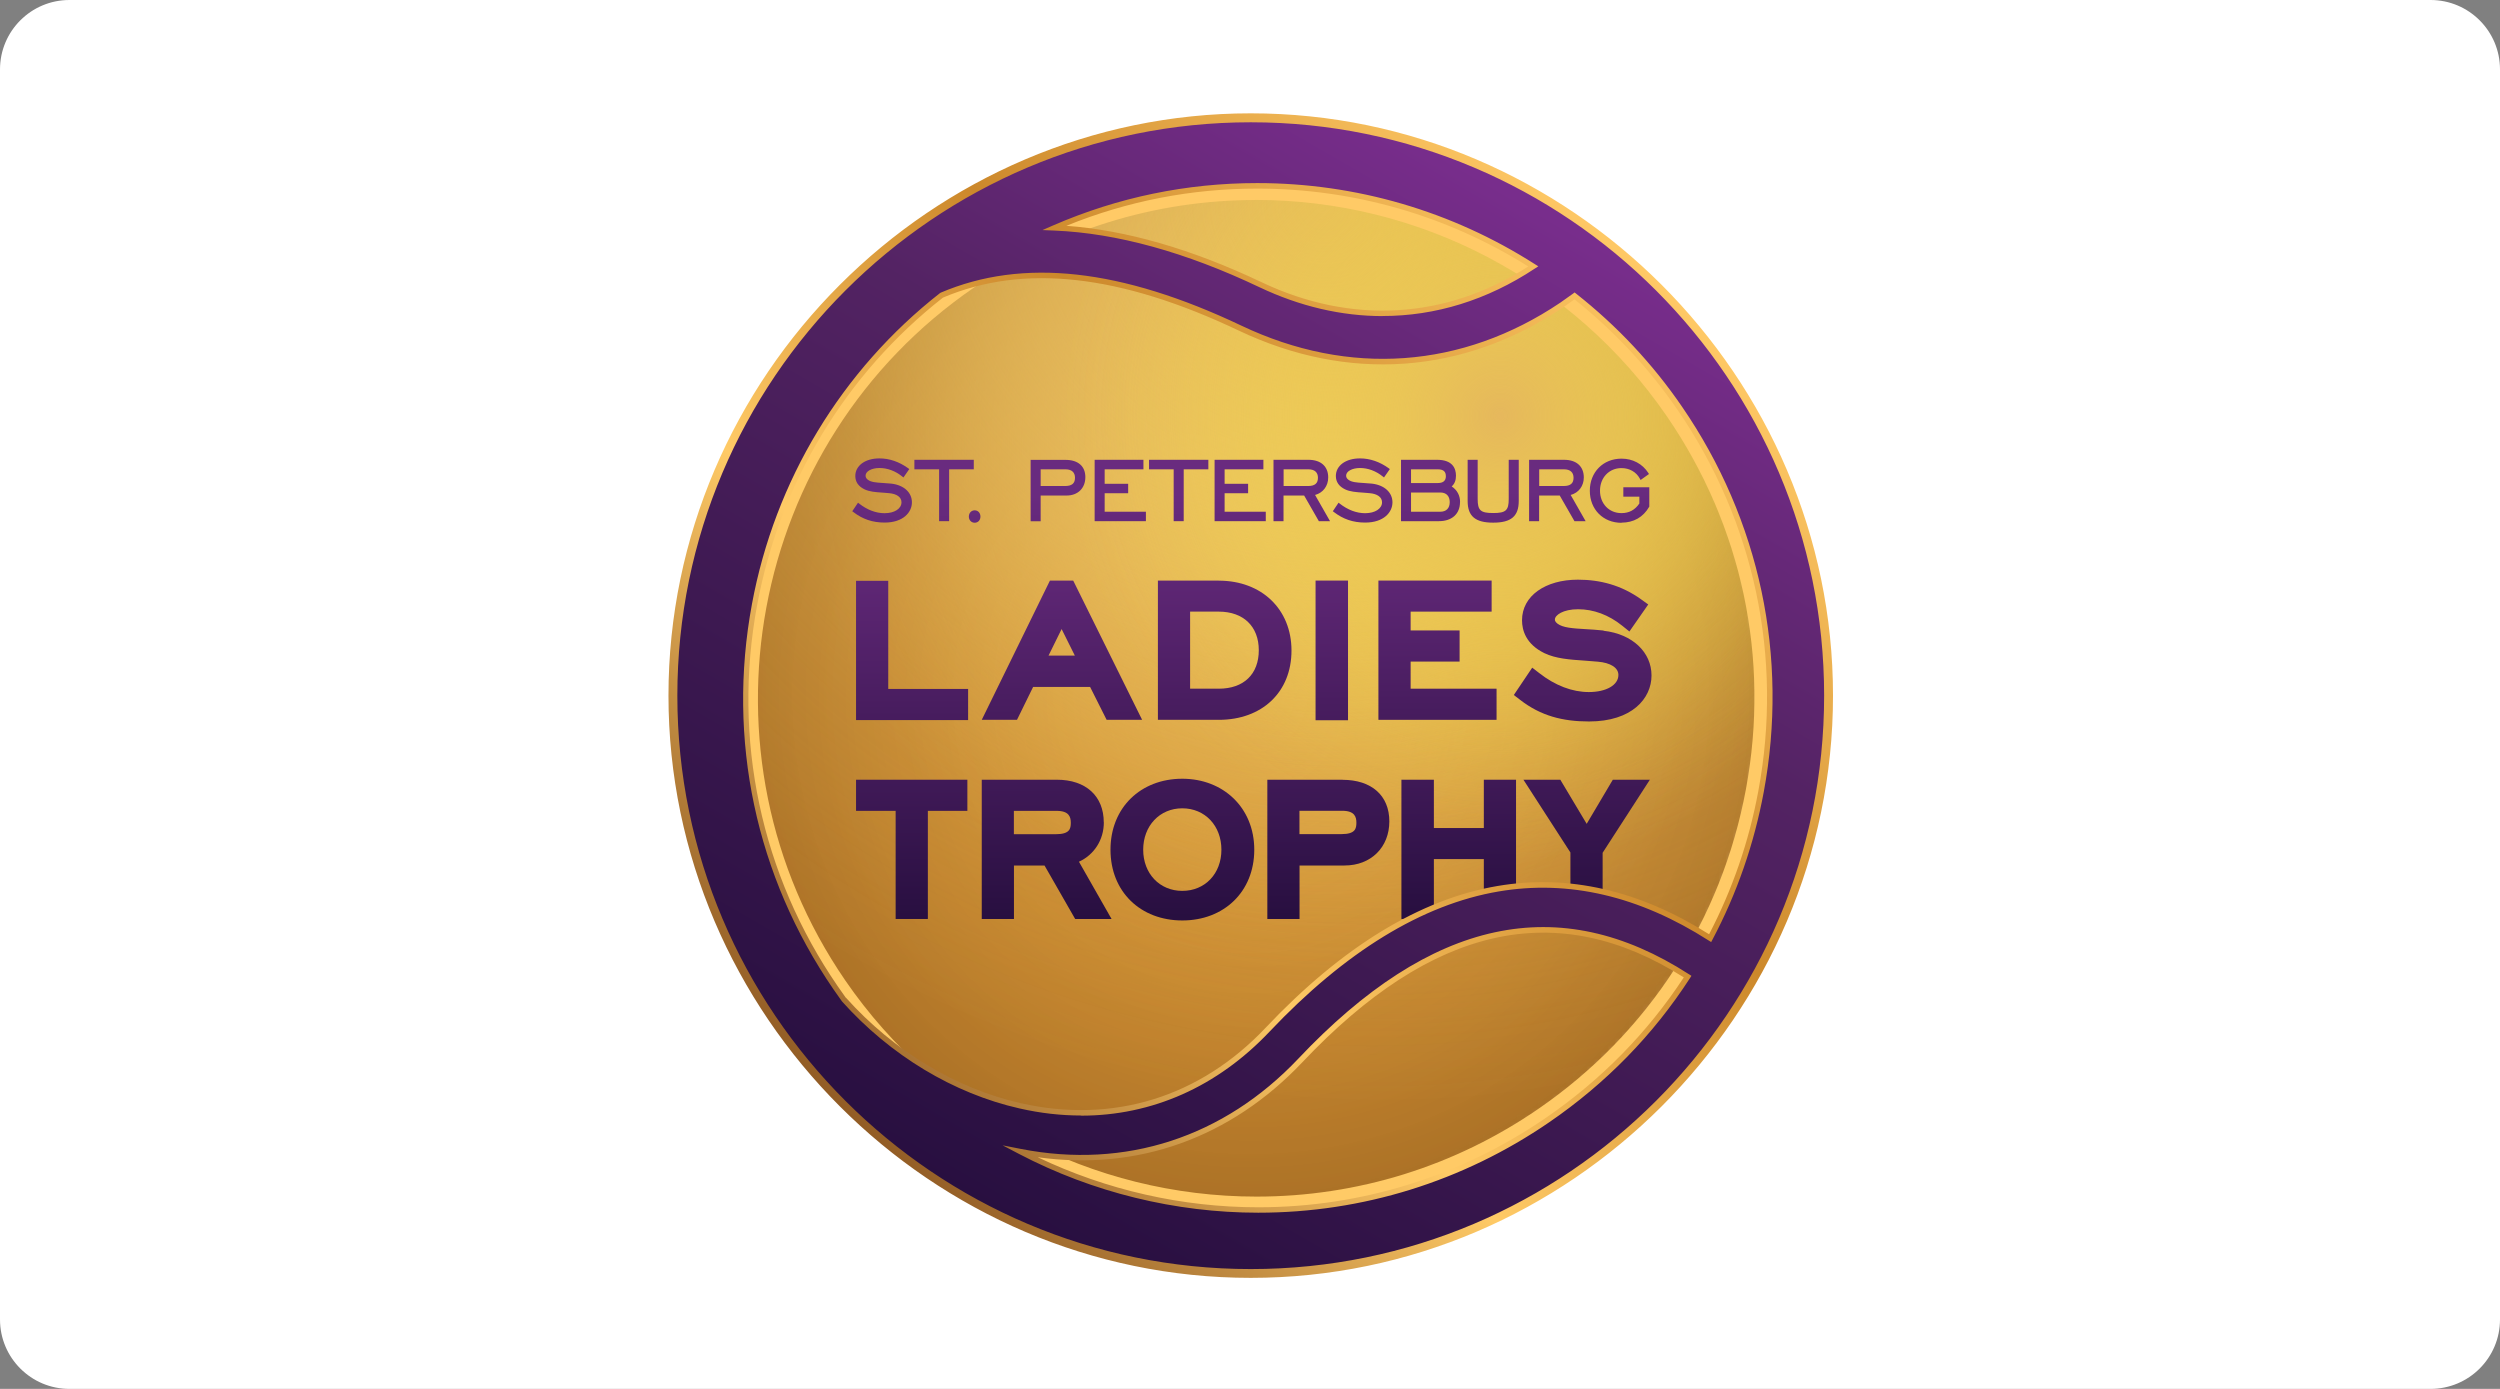 <?xml version="1.0" encoding="UTF-8"?> <svg xmlns="http://www.w3.org/2000/svg" width="360" height="200" viewBox="0 0 360 200" fill="none"><rect x="0" y="0" width="360" height="200" fill="#808080" stroke="none"/><g clip-path="url(#clip0_1911_4718)"><path d="M350 0H10C4.477 0 0 4.477 0 10V190C0 195.523 4.477 200 10 200H350C355.523 200 360 195.523 360 190V10C360 4.477 355.523 0 350 0Z" fill="white"></path><g clip-path="url(#clip1_1911_4718)"><mask id="mask0_1911_4718" style="mask-type:luminance" maskUnits="userSpaceOnUse" x="106" y="26" width="148" height="148"><path d="M180.106 173.695C220.716 173.695 253.636 140.775 253.636 100.166C253.636 59.556 220.716 26.636 180.106 26.636C139.497 26.636 106.577 59.556 106.577 100.166C106.577 140.775 139.497 173.695 180.106 173.695Z" fill="white"></path></mask><g mask="url(#mask0_1911_4718)"><path d="M180.106 173.695C220.716 173.695 253.636 140.775 253.636 100.166C253.636 59.556 220.716 26.636 180.106 26.636C139.497 26.636 106.577 59.556 106.577 100.166C106.577 140.775 139.497 173.695 180.106 173.695Z" fill="#CC882B"></path><path d="M180.106 173.695C220.716 173.695 253.636 140.775 253.636 100.166C253.636 59.556 220.716 26.636 180.106 26.636C139.497 26.636 106.577 59.556 106.577 100.166C106.577 140.775 139.497 173.695 180.106 173.695Z" fill="url(#paint0_radial_1911_4718)"></path><path d="M189.678 140.355C230.908 140.355 264.331 106.169 264.331 63.998C264.331 21.827 230.908 -12.359 189.678 -12.359C148.448 -12.359 115.024 21.827 115.024 63.998C115.024 106.169 148.448 140.355 189.678 140.355Z" fill="url(#paint1_radial_1911_4718)"></path><path d="M324.098 74.82C347.42 7.886 306.943 -67.067 233.69 -92.591C160.437 -118.115 82.147 -84.544 58.825 -17.609C35.503 49.325 75.98 124.278 149.233 149.802C222.486 175.326 300.776 141.755 324.098 74.82Z" fill="url(#paint2_radial_1911_4718)"></path><path d="M215.363 124.573C250.457 124.573 278.907 95.477 278.907 59.585C278.907 23.694 250.457 -5.402 215.363 -5.402C180.268 -5.402 151.819 23.694 151.819 59.585C151.819 95.477 180.268 124.573 215.363 124.573Z" fill="url(#paint3_radial_1911_4718)"></path></g><path d="M180.946 175.079C156.35 175.079 133.362 162.988 119.461 142.745C108.21 126.359 104.01 106.554 107.654 86.962C111.286 67.37 122.312 50.381 138.698 39.13C151.18 30.564 165.744 26.033 180.816 26.033C205.413 26.033 228.401 38.124 242.302 58.367C253.577 74.776 257.777 94.593 254.133 114.162C250.513 133.73 239.474 150.719 223.065 161.983C210.583 170.548 196.019 175.079 180.946 175.079ZM180.804 28.801C166.288 28.801 152.268 33.167 140.248 41.413C107.642 63.809 99.325 108.566 121.721 141.184C135.113 160.669 157.249 172.311 180.935 172.311C195.451 172.311 209.483 167.957 221.491 159.699C237.286 148.85 247.91 132.5 251.412 113.653C254.914 94.806 250.868 75.735 240.019 59.928C226.626 40.431 204.49 28.789 180.804 28.789V28.801Z" fill="#FFCA66"></path><path d="M127.376 73.901C126.145 73.901 124.88 73.428 123.72 72.517L123.554 72.387L122.726 73.617L122.868 73.724C124.217 74.765 125.649 75.25 127.388 75.25C130.085 75.25 131.316 73.747 131.316 72.339C131.316 70.931 130.18 69.855 128.358 69.642C127.92 69.594 127.494 69.571 127.116 69.547C126.181 69.488 125.436 69.441 124.974 69.086C124.749 68.92 124.643 68.719 124.643 68.494C124.643 67.867 125.507 67.394 126.642 67.394C127.778 67.394 128.926 67.808 129.931 68.624L130.097 68.754L130.937 67.548L130.783 67.43C129.482 66.495 128.086 66.01 126.631 66.01C124.584 66.01 123.164 67.051 123.164 68.542C123.164 69.382 123.602 70.032 124.477 70.458C125.199 70.813 126.11 70.872 127.151 70.943C127.423 70.967 127.719 70.979 128.015 71.014C129.139 71.109 129.813 71.594 129.813 72.328C129.813 73.25 128.807 73.901 127.376 73.901Z" fill="url(#paint4_linear_1911_4718)"></path><path d="M135.232 75.049H136.675V67.583H140.224V66.211H131.671V67.583H135.232V75.049Z" fill="url(#paint5_linear_1911_4718)"></path><path d="M139.514 74.386C139.514 74.895 139.869 75.273 140.354 75.273C140.839 75.273 141.183 74.906 141.183 74.386C141.183 73.865 140.839 73.487 140.354 73.487C139.869 73.487 139.514 73.877 139.514 74.386Z" fill="url(#paint6_linear_1911_4718)"></path><path d="M149.855 71.357H153.593C155.214 71.357 156.291 70.293 156.291 68.707C156.291 67.122 155.226 66.223 153.451 66.223H148.411V75.06H149.855V71.369V71.357ZM149.855 67.583H153.428C154.315 67.583 154.8 68.009 154.8 68.802C154.8 69.594 154.362 69.985 153.38 69.985H149.855V67.595V67.583Z" fill="url(#paint7_linear_1911_4718)"></path><path d="M165.01 73.688H159.071V71.026H162.455V69.666H159.071V67.583H164.655V66.211H157.628V75.049H165.01V73.688Z" fill="url(#paint8_linear_1911_4718)"></path><path d="M169.009 75.049H170.453V67.583H174.002V66.211H165.46V67.583H169.009V75.049Z" fill="url(#paint9_linear_1911_4718)"></path><path d="M182.272 73.688H176.344V71.026H179.728V69.666H176.344V67.583H181.928V66.211H174.901V75.049H182.272V73.688Z" fill="url(#paint10_linear_1911_4718)"></path><path d="M184.839 71.357H187.797L189.914 75.049H191.524L189.37 71.275C190.518 70.967 191.263 69.985 191.263 68.755C191.263 67.157 190.198 66.211 188.424 66.211H183.384V75.049H184.827V71.357H184.839ZM184.839 67.583H188.412C189.299 67.583 189.784 68.009 189.784 68.802C189.784 69.595 189.347 69.985 188.365 69.985H184.839V67.595V67.583Z" fill="url(#paint11_linear_1911_4718)"></path><path d="M196.575 73.901C195.345 73.901 194.079 73.428 192.92 72.517L192.754 72.387L191.926 73.617L192.068 73.724C193.416 74.765 194.848 75.25 196.587 75.25C199.285 75.25 200.515 73.747 200.515 72.339C200.515 70.931 199.379 69.855 197.557 69.642C197.12 69.594 196.694 69.571 196.315 69.547C195.38 69.488 194.635 69.441 194.174 69.086C193.949 68.92 193.842 68.719 193.842 68.494C193.842 67.867 194.706 67.394 195.842 67.394C196.978 67.394 198.125 67.808 199.131 68.624L199.296 68.754L200.136 67.548L199.983 67.43C198.681 66.495 197.285 66.01 195.83 66.01C193.783 66.01 192.364 67.051 192.364 68.542C192.364 69.382 192.801 70.032 193.677 70.458C194.398 70.813 195.309 70.872 196.351 70.943C196.623 70.967 196.918 70.979 197.214 71.014C198.338 71.109 199.013 71.594 199.013 72.328C199.013 73.25 198.007 73.901 196.575 73.901Z" fill="url(#paint12_linear_1911_4718)"></path><path d="M210.252 72.316C210.252 71.357 209.85 70.588 209.045 70.044C209.459 69.677 209.66 69.169 209.66 68.506C209.66 67.465 209.187 66.211 206.939 66.211H201.745V75.049H207.199C209.081 75.049 210.24 73.996 210.24 72.316H210.252ZM208.761 72.304C208.761 73.179 208.264 73.688 207.412 73.688H203.189V70.92H207.412C208.264 70.92 208.761 71.44 208.761 72.304ZM207.034 69.559H203.189V67.583H207.034C207.838 67.583 208.205 67.891 208.205 68.577C208.205 69.228 207.815 69.559 207.034 69.559Z" fill="url(#paint13_linear_1911_4718)"></path><path d="M215.032 75.262C217.611 75.262 218.699 74.327 218.699 72.15V66.211H217.256V71.866C217.256 73.499 216.842 73.877 215.02 73.877C213.198 73.877 212.784 73.499 212.784 71.866V66.211H211.34V72.15C211.34 74.327 212.441 75.262 215.008 75.262H215.032Z" fill="url(#paint14_linear_1911_4718)"></path><path d="M221.645 71.357H224.603L226.721 75.049H228.33L226.176 71.275C227.324 70.967 228.069 69.985 228.069 68.755C228.069 67.157 227.005 66.211 225.23 66.211H220.19V75.049H221.633V71.357H221.645ZM221.645 67.583H225.218C226.105 67.583 226.591 68.009 226.591 68.802C226.591 69.595 226.153 69.985 225.171 69.985H221.645V67.595V67.583Z" fill="url(#paint15_linear_1911_4718)"></path><path d="M233.488 75.262C235.251 75.262 236.623 74.469 237.475 72.99L237.499 72.943V70.163H233.76V71.523H236.067V72.505C235.428 73.44 234.588 73.889 233.488 73.889C231.702 73.889 230.4 72.529 230.4 70.659C230.4 68.79 231.702 67.406 233.488 67.406C234.647 67.406 235.618 67.962 236.138 68.92L236.245 69.121L237.451 68.258L237.357 68.104C236.517 66.791 235.109 66.045 233.5 66.045C230.85 66.045 228.933 67.986 228.933 70.671C228.933 73.357 230.85 75.285 233.5 75.285L233.488 75.262Z" fill="url(#paint16_linear_1911_4718)"></path><path d="M127.908 83.637H123.271V103.691H139.408V99.207H127.908V83.637Z" fill="url(#paint17_linear_1911_4718)"></path><path d="M151.192 83.602L141.372 103.656H146.447L148.766 98.923H156.977L159.355 103.656H164.466L154.54 83.602H151.192ZM150.99 94.404L152.872 90.582L154.776 94.404H150.99Z" fill="url(#paint18_linear_1911_4718)"></path><path d="M175.504 83.602H166.738V103.656H175.504C181.763 103.656 185.975 99.645 185.975 93.682C185.975 87.719 181.668 83.614 175.504 83.614V83.602ZM175.504 99.172H171.375V88.074H175.504C179.054 88.074 181.266 90.204 181.266 93.635C181.266 97.066 179.113 99.172 175.504 99.172Z" fill="url(#paint19_linear_1911_4718)"></path><path d="M194.114 83.602H189.441V103.715H194.114V83.602Z" fill="url(#paint20_linear_1911_4718)"></path><path d="M203.13 95.267H210.181V90.784H203.13V88.074H214.795V83.602H198.492V103.656H215.505V99.172H203.13V95.267Z" fill="url(#paint21_linear_1911_4718)"></path><path d="M230.909 90.795C229.962 90.689 229.075 90.641 228.282 90.594C226.472 90.487 225.041 90.393 224.272 89.801C223.905 89.517 223.905 89.304 223.905 89.21C223.905 88.583 225.064 87.731 227.253 87.731C229.442 87.731 231.642 88.523 233.606 90.109L234.635 90.937L237.345 87.045L236.363 86.335C233.512 84.276 230.435 83.472 227.217 83.472C222.556 83.472 219.172 85.791 219.172 89.316C219.172 90.76 219.728 92.747 222.379 94.049C224.035 94.841 225.987 94.983 228.259 95.137C228.838 95.172 229.43 95.22 230.057 95.279C231.926 95.433 233.05 96.154 233.05 97.196C233.05 98.651 231.299 99.656 228.791 99.656C226.413 99.656 223.952 98.722 221.681 96.947L220.639 96.143L217.989 100.082L218.9 100.78C221.858 103.076 225.017 103.892 228.826 103.892C235.002 103.892 237.818 100.579 237.818 97.267C237.818 93.954 235.109 91.304 230.921 90.831L230.909 90.795Z" fill="url(#paint22_linear_1911_4718)"></path><path d="M123.271 116.764H128.973V132.334H133.611V116.764H139.301V112.28H123.271V116.764Z" fill="url(#paint23_linear_1911_4718)"></path><path d="M158.941 118.409C158.941 114.635 156.362 112.28 152.197 112.28H141.372V132.334H146.01V124.632H150.411L154.824 132.334H160.065L155.368 124.088C157.545 123.094 158.953 120.952 158.953 118.409H158.941ZM146.01 116.764H152.162C153.972 116.764 154.197 117.675 154.197 118.48C154.197 119.343 154.031 120.124 152.055 120.124H145.998V116.764H146.01Z" fill="url(#paint24_linear_1911_4718)"></path><path d="M170.251 112.138C164.265 112.138 159.911 116.291 159.911 122.36C159.911 128.429 164.253 132.547 170.251 132.547C176.25 132.547 180.615 128.406 180.615 122.36C180.615 116.315 176.155 112.138 170.251 112.138ZM170.251 128.287C166.986 128.287 164.62 125.791 164.62 122.36C164.62 118.929 166.986 116.397 170.251 116.397C173.517 116.397 175.883 118.906 175.883 122.36C175.883 125.815 173.517 128.287 170.251 128.287Z" fill="url(#paint25_linear_1911_4718)"></path><path d="M193.322 112.28H182.496V132.334H187.134V124.632H193.617C197.415 124.632 200.065 122.017 200.065 118.279C200.065 114.54 197.486 112.292 193.322 112.292V112.28ZM187.134 116.752H193.286C195.096 116.752 195.321 117.663 195.321 118.468C195.321 119.332 195.155 120.112 193.18 120.112H187.122V116.752H187.134Z" fill="url(#paint26_linear_1911_4718)"></path><path d="M232.246 112.28L228.483 118.634L224.686 112.28H219.374L226.141 122.763V132.334H230.779V122.798L237.581 112.28H232.246Z" fill="url(#paint27_linear_1911_4718)"></path><path d="M213.671 119.237H206.478V112.28H201.805V132.334H206.478V123.709H213.671V132.334H218.309V112.28H213.671V119.237Z" fill="url(#paint28_linear_1911_4718)"></path><path d="M180.106 17.206C134.285 17.206 97.147 54.344 97.147 100.165C97.147 145.987 134.285 183.124 180.106 183.124C225.928 183.124 263.065 145.987 263.065 100.165C263.065 54.344 225.928 17.206 180.106 17.206ZM181.041 26.754C195.345 26.754 209.092 30.895 220.805 38.36C208.725 46.358 194.789 47.293 181.526 40.987C170.795 35.888 160.869 33.166 151.854 32.8C161.035 28.813 170.925 26.742 181.053 26.742L181.041 26.754ZM222.852 161.261C210.5 169.743 196.09 174.216 181.183 174.216C169.068 174.216 157.355 171.258 146.944 165.804C162.135 168.773 176.391 164.136 187.229 152.683C206.182 132.63 224.484 128.654 243 140.604C237.782 148.649 230.98 155.665 222.84 161.249L222.852 161.261ZM246.265 135.055C236.173 128.595 225.94 126.205 215.741 127.933C204.667 129.814 193.499 136.64 182.555 148.223C172.984 158.338 160.325 162.243 146.897 159.202C137.231 157.013 128.322 151.488 121.519 143.893C121.117 143.349 120.727 142.792 120.336 142.225C109.203 126.016 105.051 106.412 108.647 87.033C111.96 69.192 121.472 53.539 135.598 42.477C147.252 37.508 161.496 39.106 178.58 47.222C194.221 54.652 210.666 53.468 224.887 43.885C225.514 43.459 226.129 43.022 226.732 42.572C232.494 47.115 237.617 52.534 241.876 58.733C253.033 74.977 257.185 94.581 253.589 113.937C252.204 121.414 249.72 128.512 246.265 135.055Z" fill="url(#paint29_linear_1911_4718)"></path><path d="M180.106 184.012C134.143 184.012 96.26 146.129 96.26 100.166C96.26 54.202 134.143 16.319 180.106 16.319C226.07 16.319 263.953 54.202 263.953 100.166C263.953 146.129 226.07 184.012 180.106 184.012ZM180.106 17.609C134.581 17.609 97.538 54.652 97.538 100.177C97.538 145.703 134.581 182.746 180.106 182.746C225.632 182.746 262.675 145.703 262.675 100.177C262.675 54.652 225.632 17.609 180.106 17.609ZM181.183 174.63C169.246 174.63 157.344 171.708 146.767 166.182L144.377 164.928L147.027 165.449C162.052 168.383 176.238 163.769 186.957 152.447C206.099 132.192 224.508 128.229 243.237 140.308L243.568 140.521L243.355 140.852C238.055 149.039 231.24 156.02 223.088 161.604C210.678 170.122 196.185 174.63 181.195 174.63H181.183ZM149.464 166.656C159.331 171.364 170.239 173.849 181.183 173.849C196.019 173.849 210.346 169.389 222.627 160.953C230.577 155.499 237.25 148.696 242.468 140.746C224.224 129.163 206.253 133.174 187.524 152.979C177.232 163.852 163.803 168.655 149.464 166.644V166.656ZM155.687 160.634C152.777 160.634 149.819 160.302 146.814 159.616C137.302 157.463 128.216 151.985 121.235 144.189L121.212 144.153C120.762 143.538 120.372 142.982 120.029 142.473C108.837 126.182 104.66 106.471 108.281 86.986C111.581 69.192 121.2 53.291 135.373 42.194L135.456 42.146C147.275 37.106 161.437 38.668 178.758 46.891C194.256 54.261 210.571 53.078 224.674 43.59C225.206 43.223 225.774 42.821 226.508 42.288L226.744 42.111L226.981 42.3C232.849 46.926 237.984 52.392 242.207 58.556C253.423 74.883 257.599 94.593 253.979 114.055C252.595 121.509 250.122 128.643 246.608 135.28L246.407 135.658L246.052 135.434C236.055 129.033 225.881 126.655 215.801 128.371C204.81 130.24 193.724 137.031 182.828 148.542C175.303 156.505 165.886 160.657 155.675 160.657L155.687 160.634ZM121.827 143.68C128.701 151.346 137.633 156.741 146.98 158.859C160.266 161.864 172.795 158.007 182.26 147.986C193.263 136.345 204.502 129.471 215.67 127.578C225.821 125.851 236.067 128.193 246.112 134.535C249.472 128.075 251.861 121.142 253.198 113.913C256.783 94.664 252.642 75.155 241.557 59.005C237.428 52.995 232.435 47.648 226.721 43.105C226.093 43.566 225.597 43.921 225.1 44.252C210.749 53.906 194.173 55.101 178.403 47.612C161.319 39.496 147.382 37.934 135.788 42.856C121.792 53.824 112.291 69.547 109.026 87.14C105.441 106.424 109.57 125.922 120.644 142.035C120.987 142.532 121.366 143.077 121.803 143.68H121.827ZM199.107 45.518C193.192 45.518 187.205 44.134 181.349 41.354C170.724 36.302 160.786 33.569 151.83 33.202L150.115 33.131L151.688 32.445C160.988 28.411 170.866 26.364 181.041 26.364C195.238 26.364 209.057 30.398 221.006 38.029L221.515 38.349L221.006 38.68C214.144 43.223 206.691 45.506 199.095 45.506L199.107 45.518ZM153.558 32.516C162.171 33.143 171.624 35.864 181.68 40.644C194.623 46.784 208.229 45.98 220.072 38.372C208.359 31.025 194.883 27.157 181.041 27.157C171.541 27.157 162.301 28.955 153.558 32.516Z" fill="url(#paint30_linear_1911_4718)"></path></g></g><defs><radialGradient id="paint0_radial_1911_4718" cx="0" cy="0" r="1" gradientUnits="userSpaceOnUse" gradientTransform="translate(180.106 100.166) scale(73.53 73.53)"><stop stop-color="#FFCA66" stop-opacity="0"></stop><stop offset="1" stop-color="#5D3A19" stop-opacity="0.3"></stop></radialGradient><radialGradient id="paint1_radial_1911_4718" cx="0" cy="0" r="1" gradientUnits="userSpaceOnUse" gradientTransform="translate(190.249 64.281) scale(75 76.471)"><stop stop-color="#E6B85D"></stop><stop offset="0.02" stop-color="#E6B95D" stop-opacity="0.97"></stop><stop offset="0.23" stop-color="#EDC464" stop-opacity="0.68"></stop><stop offset="0.43" stop-color="#F2CD6A" stop-opacity="0.44"></stop><stop offset="0.61" stop-color="#F6D46F" stop-opacity="0.25"></stop><stop offset="0.77" stop-color="#F9D972" stop-opacity="0.11"></stop><stop offset="0.9" stop-color="#FBDC74" stop-opacity="0.03"></stop><stop offset="1" stop-color="#FCDE75" stop-opacity="0"></stop></radialGradient><radialGradient id="paint2_radial_1911_4718" cx="0" cy="0" r="1" gradientUnits="userSpaceOnUse" gradientTransform="translate(190.313 30.238) rotate(19.21) scale(140.503 128.565)"><stop stop-color="#E6B85D"></stop><stop offset="0.15" stop-color="#EABF61" stop-opacity="0.8"></stop><stop offset="0.38" stop-color="#F0CA68" stop-opacity="0.52"></stop><stop offset="0.58" stop-color="#F5D26D" stop-opacity="0.29"></stop><stop offset="0.76" stop-color="#F9D871" stop-opacity="0.13"></stop><stop offset="0.91" stop-color="#FBDC74" stop-opacity="0.04"></stop><stop offset="1" stop-color="#FCDE75" stop-opacity="0"></stop></radialGradient><radialGradient id="paint3_radial_1911_4718" cx="0" cy="0" r="1" gradientUnits="userSpaceOnUse" gradientTransform="translate(216.049 59.864) scale(63.838 65.089)"><stop stop-color="#E6B85D"></stop><stop offset="0.02" stop-color="#E6B95B" stop-opacity="0.97"></stop><stop offset="0.23" stop-color="#EBC952" stop-opacity="0.68"></stop><stop offset="0.43" stop-color="#F0D54A" stop-opacity="0.44"></stop><stop offset="0.61" stop-color="#F3DF44" stop-opacity="0.25"></stop><stop offset="0.77" stop-color="#F5E73F" stop-opacity="0.11"></stop><stop offset="0.9" stop-color="#F7EB3C" stop-opacity="0.03"></stop><stop offset="1" stop-color="#F8ED3C" stop-opacity="0"></stop></radialGradient><linearGradient id="paint4_linear_1911_4718" x1="127.021" y1="125.567" x2="127.021" y2="71.44" gradientUnits="userSpaceOnUse"><stop stop-color="#280F40"></stop><stop offset="1" stop-color="#692B7F"></stop></linearGradient><linearGradient id="paint5_linear_1911_4718" x1="135.953" y1="125.271" x2="135.953" y2="71.369" gradientUnits="userSpaceOnUse"><stop stop-color="#280F40"></stop><stop offset="1" stop-color="#692B7F"></stop></linearGradient><linearGradient id="paint6_linear_1911_4718" x1="140.354" y1="125.484" x2="140.354" y2="71.31" gradientUnits="userSpaceOnUse"><stop stop-color="#280F40"></stop><stop offset="1" stop-color="#692B7F"></stop></linearGradient><linearGradient id="paint7_linear_1911_4718" x1="152.351" y1="125.33" x2="152.351" y2="71.239" gradientUnits="userSpaceOnUse"><stop stop-color="#280F40"></stop><stop offset="1" stop-color="#692B7F"></stop></linearGradient><linearGradient id="paint8_linear_1911_4718" x1="161.319" y1="124.893" x2="161.319" y2="71.121" gradientUnits="userSpaceOnUse"><stop stop-color="#280F40"></stop><stop offset="1" stop-color="#692B7F"></stop></linearGradient><linearGradient id="paint9_linear_1911_4718" x1="169.731" y1="124.964" x2="169.731" y2="71.062" gradientUnits="userSpaceOnUse"><stop stop-color="#280F40"></stop><stop offset="1" stop-color="#692B7F"></stop></linearGradient><linearGradient id="paint10_linear_1911_4718" x1="178.592" y1="124.739" x2="178.592" y2="70.967" gradientUnits="userSpaceOnUse"><stop stop-color="#280F40"></stop><stop offset="1" stop-color="#692B7F"></stop></linearGradient><linearGradient id="paint11_linear_1911_4718" x1="187.465" y1="124.609" x2="187.465" y2="70.884" gradientUnits="userSpaceOnUse"><stop stop-color="#280F40"></stop><stop offset="1" stop-color="#692B7F"></stop></linearGradient><linearGradient id="paint12_linear_1911_4718" x1="196.22" y1="124.94" x2="196.22" y2="70.813" gradientUnits="userSpaceOnUse"><stop stop-color="#280F40"></stop><stop offset="1" stop-color="#692B7F"></stop></linearGradient><linearGradient id="paint13_linear_1911_4718" x1="205.993" y1="124.609" x2="205.993" y2="70.73" gradientUnits="userSpaceOnUse"><stop stop-color="#280F40"></stop><stop offset="1" stop-color="#692B7F"></stop></linearGradient><linearGradient id="paint14_linear_1911_4718" x1="215.032" y1="124.632" x2="215.032" y2="70.659" gradientUnits="userSpaceOnUse"><stop stop-color="#280F40"></stop><stop offset="1" stop-color="#692B7F"></stop></linearGradient><linearGradient id="paint15_linear_1911_4718" x1="224.26" y1="124.289" x2="224.26" y2="70.553" gradientUnits="userSpaceOnUse"><stop stop-color="#280F40"></stop><stop offset="1" stop-color="#692B7F"></stop></linearGradient><linearGradient id="paint16_linear_1911_4718" x1="233.216" y1="124.644" x2="233.216" y2="70.47" gradientUnits="userSpaceOnUse"><stop stop-color="#280F40"></stop><stop offset="1" stop-color="#692B7F"></stop></linearGradient><linearGradient id="paint17_linear_1911_4718" x1="131.339" y1="128.749" x2="131.339" y2="74.965" gradientUnits="userSpaceOnUse"><stop stop-color="#280F40"></stop><stop offset="1" stop-color="#692B7F"></stop></linearGradient><linearGradient id="paint18_linear_1911_4718" x1="152.931" y1="128.548" x2="152.931" y2="74.705" gradientUnits="userSpaceOnUse"><stop stop-color="#280F40"></stop><stop offset="1" stop-color="#692B7F"></stop></linearGradient><linearGradient id="paint19_linear_1911_4718" x1="176.344" y1="128.501" x2="176.344" y2="74.54" gradientUnits="userSpaceOnUse"><stop stop-color="#280F40"></stop><stop offset="1" stop-color="#692B7F"></stop></linearGradient><linearGradient id="paint20_linear_1911_4718" x1="191.772" y1="128.382" x2="191.772" y2="74.327" gradientUnits="userSpaceOnUse"><stop stop-color="#280F40"></stop><stop offset="1" stop-color="#692B7F"></stop></linearGradient><linearGradient id="paint21_linear_1911_4718" x1="206.998" y1="128.051" x2="206.998" y2="74.291" gradientUnits="userSpaceOnUse"><stop stop-color="#280F40"></stop><stop offset="1" stop-color="#692B7F"></stop></linearGradient><linearGradient id="paint22_linear_1911_4718" x1="227.892" y1="128.098" x2="227.892" y2="73.971" gradientUnits="userSpaceOnUse"><stop stop-color="#280F40"></stop><stop offset="1" stop-color="#692B7F"></stop></linearGradient><linearGradient id="paint23_linear_1911_4718" x1="131.292" y1="132.417" x2="131.292" y2="78.491" gradientUnits="userSpaceOnUse"><stop stop-color="#280F40"></stop><stop offset="1" stop-color="#692B7F"></stop></linearGradient><linearGradient id="paint24_linear_1911_4718" x1="150.718" y1="132.168" x2="150.718" y2="78.456" gradientUnits="userSpaceOnUse"><stop stop-color="#280F40"></stop><stop offset="1" stop-color="#692B7F"></stop></linearGradient><linearGradient id="paint25_linear_1911_4718" x1="170.263" y1="132.073" x2="170.263" y2="77.899" gradientUnits="userSpaceOnUse"><stop stop-color="#280F40"></stop><stop offset="1" stop-color="#692B7F"></stop></linearGradient><linearGradient id="paint26_linear_1911_4718" x1="191.275" y1="131.932" x2="191.275" y2="77.864" gradientUnits="userSpaceOnUse"><stop stop-color="#280F40"></stop><stop offset="1" stop-color="#692B7F"></stop></linearGradient><linearGradient id="paint27_linear_1911_4718" x1="228.483" y1="131.541" x2="228.483" y2="77.639" gradientUnits="userSpaceOnUse"><stop stop-color="#280F40"></stop><stop offset="1" stop-color="#692B7F"></stop></linearGradient><linearGradient id="paint28_linear_1911_4718" x1="210.063" y1="131.648" x2="210.063" y2="77.876" gradientUnits="userSpaceOnUse"><stop stop-color="#280F40"></stop><stop offset="1" stop-color="#692B7F"></stop></linearGradient><linearGradient id="paint29_linear_1911_4718" x1="138.627" y1="172.027" x2="221.598" y2="28.316" gradientUnits="userSpaceOnUse"><stop stop-color="#280F40"></stop><stop offset="0.66" stop-color="#532363"></stop><stop offset="0.99" stop-color="#782D8C"></stop></linearGradient><linearGradient id="paint30_linear_1911_4718" x1="120.952" y1="159.32" x2="239.261" y2="41.011" gradientUnits="userSpaceOnUse"><stop stop-color="#925C25"></stop><stop offset="0.33" stop-color="#FFCA66"></stop><stop offset="0.64" stop-color="#CC882B"></stop><stop offset="1" stop-color="#FFC966"></stop></linearGradient><clipPath id="clip0_1911_4718"><rect width="360" height="200" fill="white"></rect></clipPath><clipPath id="clip1_1911_4718"><rect width="168" height="168" fill="white" transform="translate(96 16)"></rect></clipPath></defs></svg> 